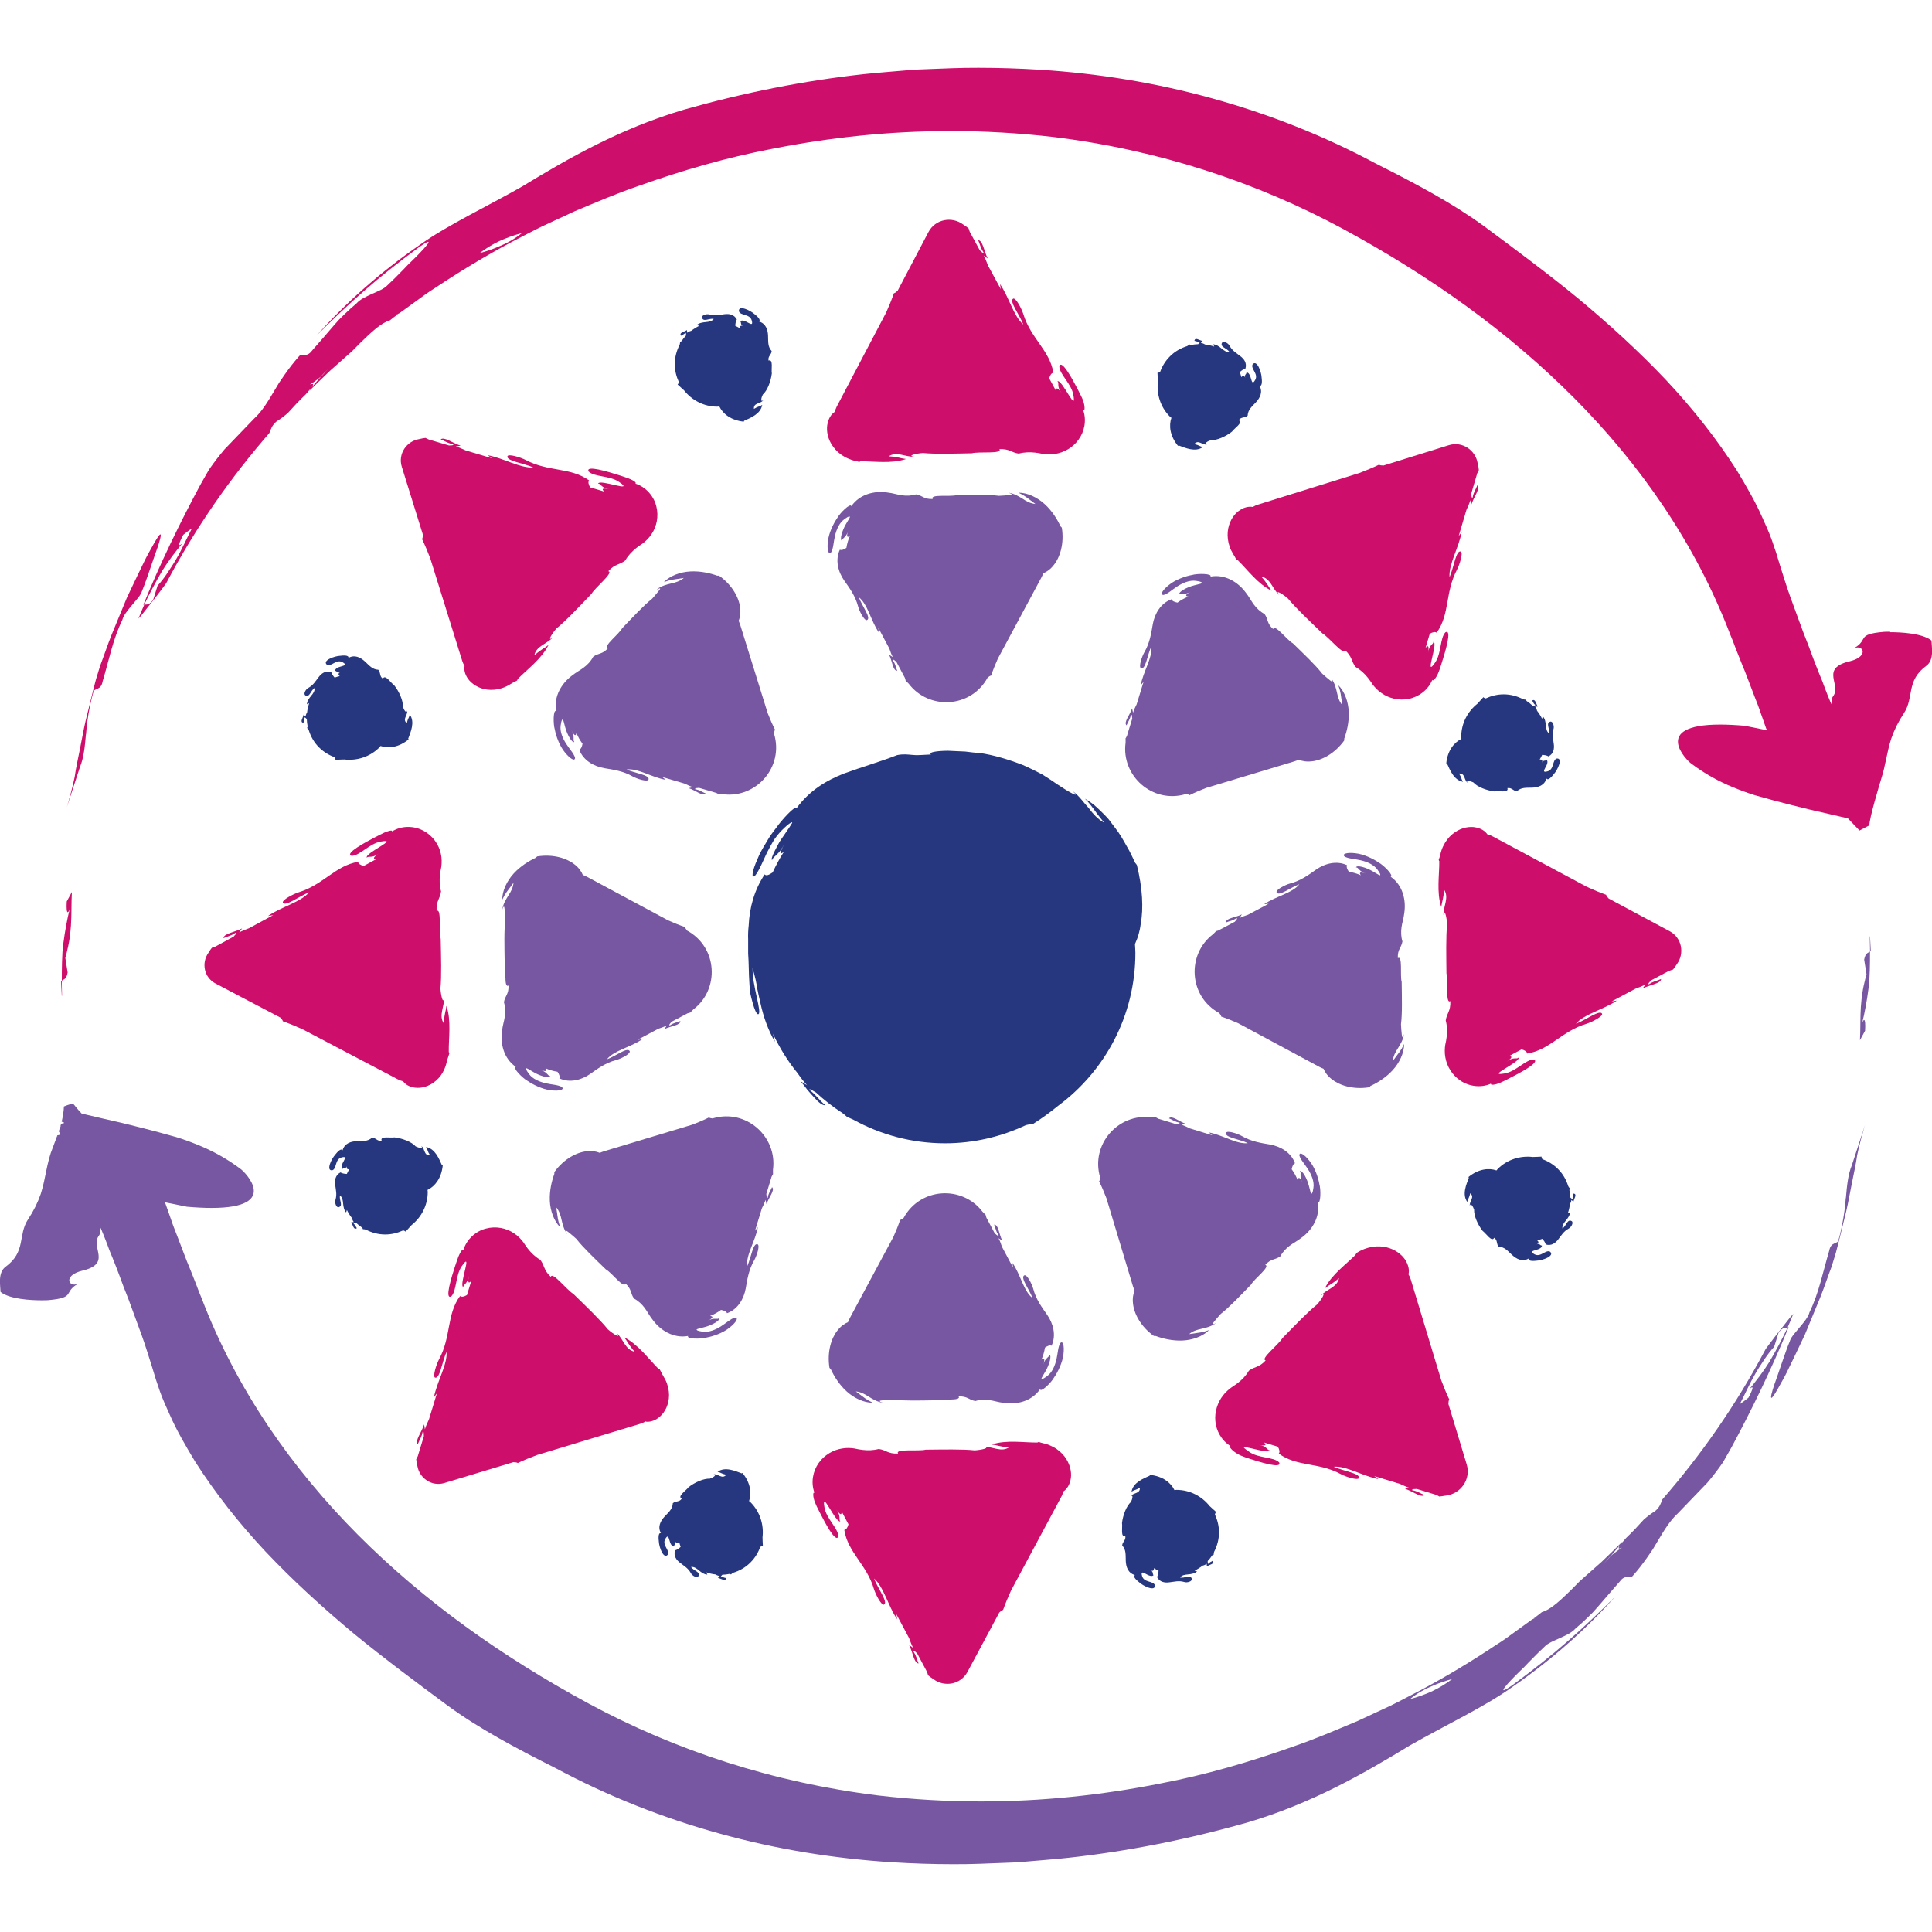 <?xml version="1.0" encoding="UTF-8"?>
<svg id="Ebene_1" xmlns="http://www.w3.org/2000/svg" xmlns:xlink="http://www.w3.org/1999/xlink" version="1.1" viewBox="0 0 800 800">
  <!-- Generator: Adobe Illustrator 30.0.0, SVG Export Plug-In . SVG Version: 2.1.1 Build 123)  -->
  <g id="logoMark">
    <a xlink:href="65.68334">
      <path id="logoMark__x3C_PathItem_x3E_" d="M379.79,684.66l4.03,7.56c.18.49.38,1,.46,1.46.55.44,1.37,1.11,2.32,1.68,4.4,3.27,11.15,2.3,14.04-3.1l13.16-24.57c.55-.51,1.13-1.02,1.55-1.04.95-2.68,2.08-5.35,3.3-8.03l20.86-38.92c.38-.69.6-1.39.8-2.1,1.39-.93,2.7-2.68,3.12-5.6.33-2.54-.31-5.84-2.63-8.91-1.17-1.48-2.74-2.94-4.76-3.98-.97-.51-2.06-.97-3.18-1.28l-1.73-.42-.97-.33c-.29.09-.53.15-.53.24-5.44.07-12.98-1.22-18.95.82,2.76.35,2.83.84,7.14,1.17-3.23,2.15-6.66-.31-10.53-.27,3.16.46-1,1.37-3.69,1.53-5.13-.55-13.27-.35-20.26-.29-3.01.77-12.89-.49-11.46,1.61-4.27.18-4.84-1.44-8.01-1.9-2.34.62-4.58.64-6.77.38-1.08-.13-2.17-.33-3.25-.58-1.39-.24-3.38-.33-5.15,0-3.65.58-7.32,2.63-9.69,5.99-2.37,3.3-3.36,8.07-1.75,12.34-.71-.46-.73,1.64.24,4.07.6,1.48.8,1.79,1.17,2.54.33.66.64,1.26.86,1.7,1.95,3.83,6.61,12.81,7.61,9.75,0-3.32-5-7.32-5.75-12.01-1.39-7.98,4.64,6.63,6.57,5.77-.86-.8.49-2.23-1.73-4.93,2.06,2.88,2.28,2.1,2.28.84l2.83,5.33c-.35,1.33-.93,2.23-1.73,2.32,1.46,9.36,9.24,14.27,12.25,24.42.71,2.34,3.05,6.83,4.16,6.52,1.92-.88-2.54-6.7-4.09-10.81,3.96,3.36,5.86,11.46,9.55,16.87l-.33-2.12,5.29,9.93c.51,1.44,1.04,2.81,1.68,4.05l-1.66-1.19c1.57,3.14,2.01,7.54,3.91,7.63-.93-2.19-.88-3.16-2.21-5.04.29-.62,1.11.51,1.64.91" fill="#ce0e6b"/>
    </a>
    <a xlink:href="65.68334">
      <path id="logoMark__x3C_PathItem_x3E_1" d="M691.29,401.97c.49-.18,1-.38,1.46-.49.44-.53,1.08-1.35,1.64-2.28,3.14-4.29,2.19-10.81-3.05-13.62l-25.21-13.51c-.51-.55-1.04-1.13-1.04-1.55-2.7-.95-5.37-2.1-8.05-3.32l-39.06-20.92c-.69-.38-1.39-.62-2.1-.8-.95-1.39-2.72-2.65-5.68-3.01-2.57-.24-5.91.49-8.89,3.01-1.5,1.24-2.81,2.96-3.78,5.02-.49,1.04-.86,2.15-1.11,3.3-.15.69-.24.91-.35,1.26l-.33.97c.07.29.15.53.24.53.07,5.46-1.22,13.03.82,19.02.35-2.79.84-2.83,1.17-7.17,2.15,3.25-.31,6.68-.27,10.57.46-3.18,1.37,1,1.53,3.72-.55,5.15-.35,13.31-.29,20.32.77,3.03-.49,12.94,1.61,11.5.18,4.27-1.44,4.87-1.9,8.05.62,2.37.64,4.6.38,6.79-.13,1.11-.33,2.19-.58,3.25-.24,1.42-.31,3.45.04,5.24.62,3.69,2.83,7.36,6.3,9.66,3.43,2.3,8.36,3.1,12.61,1.19-.42.73,1.68.62,4.09-.49,1.42-.6,2.88-1.42,3.78-1.86,3.83-1.95,12.85-6.63,9.78-7.63-3.34,0-7.34,5.02-12.05,5.77-8.01,1.42,6.68-4.64,5.79-6.57-.82.86-2.23-.49-4.93,1.73,2.9-2.06,2.1-2.28.84-2.28l5.35-2.85c1.33.35,2.23.93,2.32,1.73,9.38-1.46,14.31-9.27,24.48-12.3,2.34-.73,6.86-3.05,6.55-4.16-.88-1.92-6.72,2.57-10.84,4.11,3.36-3.98,11.5-5.88,16.94-9.58l-2.15.33,9.97-5.31c1.44-.51,2.81-1.04,4.07-1.7l-1.22,1.66c3.14-1.57,7.56-2.03,7.65-3.91-2.19.93-3.16.88-5.06,2.21-.62-.29.53-1.11.91-1.64l7.61-4.05v.02Z" fill="#ce0e6b"/>
    </a>
    <a xlink:href="65.68334">
      <path id="logoMark__x3C_PathItem_x3E_2" d="M89.18,391.95c-.49.18-1,.38-1.44.49-.4.51-.97,1.28-1.48,2.17-2.85,4.05-1.88,10.09,3.01,12.65l26.78,14.07c.51.55,1.06,1.13,1.06,1.55,2.72.95,5.44,2.08,8.14,3.3l39.54,20.77c.71.38,1.44.62,2.17.8.09.11.13.22.22.33,1.02,1.22,2.96,2.32,5.64,2.37,2.65.07,6.06-1.04,8.78-4,1.35-1.46,2.45-3.41,3.1-5.64l.42-1.68.31-.97.64-1.97c-.09-.29-.15-.53-.24-.53-.11-5.51,1.13-13.14-.97-19.17-.33,2.81-.82,2.88-1.11,7.23-2.17-3.25.24-6.72.18-10.66-.44,3.21-1.39-1-1.55-3.74.51-5.2.24-13.42.11-20.5-.8-3.03.38-13.05-1.7-11.59-.2-4.31,1.39-4.91,1.84-8.14-.64-2.37-.69-4.62-.44-6.86.11-1.11.31-2.21.55-3.3.2-1.53.24-3.63-.2-5.44-.8-3.74-3.32-7.45-7.19-9.49-3.8-2.08-9-2.26-13.05.31.42-.88-2.21,0-3.12.44-1.33.58-2.88,1.44-3.76,1.88-3.85,2.01-12.92,6.79-9.82,7.76,3.34,0,7.39-5.13,12.1-5.91,8.03-1.5-6.7,4.73-5.82,6.66.82-.88,2.23.46,4.95-1.79-2.9,2.1-2.12,2.32-.84,2.3l-5.37,2.92c-1.35-.33-2.23-.91-2.34-1.7-9.44,1.57-14.38,9.47-24.59,12.61-2.34.75-6.88,3.14-6.57,4.25.88,1.92,6.75-2.63,10.88-4.25-3.36,4.03-11.54,6.02-17.01,9.8l2.15-.35-10,5.42c-1.44.51-2.83,1.08-4.09,1.75l1.19-1.66c-3.16,1.61-7.61,2.12-7.7,4.03,2.21-.95,3.18-.93,5.09-2.28.62.29-.53,1.11-.91,1.66l-7.65,4.16.11-.02Z" fill="#ce0e6b"/>
    </a>
    <a xlink:href="65.68334">
      <path id="logoMark__x3C_PathItem_x3E_3" d="M586.49,616.48l8.12,2.48c.49.22.97.44,1.35.71.71-.09,1.77-.18,2.88-.4,5.91-.73,10.39-6.63,8.47-12.96l-7.56-24.97c.04-.75.09-1.53.38-1.81-1.22-2.54-2.3-5.22-3.32-7.94l-12.67-41.89c-.22-.73-.55-1.37-.91-2.01.38-1.64.13-3.76-1.46-6.19-1.44-2.06-3.96-4.11-7.56-5-3.54-.88-8.29-.4-12.36,2.26-.33.4-.62.77-.51.8-3.78,3.85-9.97,8.23-12.72,13.87,2.19-1.7,2.57-1.39,5.84-4.18-.75,3.78-4.87,4.45-7.56,7.21,2.54-1.9.29,1.66-1.5,3.67-3.98,3.18-9.55,9.05-14.4,14-1.55,2.65-9.38,8.69-6.9,9.18-2.88,3.1-4.42,2.39-6.97,4.27-1.22,2.08-2.76,3.67-4.49,5.02-.86.66-1.77,1.28-2.68,1.88-1.11.75-2.54,2.06-3.6,3.43-2.15,2.81-3.49,6.66-3.1,10.59.35,3.91,2.48,7.96,6.26,10.28-.82.07.38,1.7,2.57,3.03,1.06.71,2.41,1.22,3.58,1.64.69.22,1.33.44,1.79.6,4.05,1.3,13.62,4.36,12.19,1.48-2.3-2.34-8.65-1.61-12.43-4.4-.69-.51-1.7-1.17-1.95-1.48-.33-.35-.29-.49,0-.51.31,0,.86.11,1.59.31.58.11,1.22.27,1.92.42,2.9.69,6.7,1.7,7.06.71-1.17.04-1.22-1.9-4.64-2.26,3.45.58,3.07-.13,2.19-1.02l5.73,1.75c.69,1.17.91,2.23.4,2.85,7.56,5.57,16.48,3.49,25.7,8.51,2.12,1.15,6.92,2.65,7.48,1.66.73-1.99-6.48-2.92-10.44-4.73,5.13-.44,12.14,3.91,18.53,5.13l-1.73-1.26,10.66,3.25c1.35.64,2.7,1.24,4.03,1.66l-1.99.33c3.32,1.08,6.7,3.89,8.09,2.61-2.17-.88-2.83-1.59-5.09-1.99-.22-.64,1.15-.42,1.79-.53" fill="#ce0e6b"/>
    </a>
    <a xlink:href="65.68334">
      <path id="logoMark__x3C_PathItem_x3E_4" d="M185.87,184.45l-8.29-2.45c-.49-.22-.97-.42-1.37-.66-.66.07-1.66.22-2.68.49-5.09.84-8.85,6.02-7.14,11.5l8.71,28c-.02.75-.07,1.55-.35,1.86,1.26,2.59,2.37,5.29,3.43,8.05l13.23,42.46c.24.77.58,1.48.97,2.12,0,.13-.09.22-.11.35-.13,1.57.4,3.72,2.15,5.68,1.75,1.92,4.73,3.72,8.71,3.8,1.95.04,4.16-.33,6.24-1.3,1-.38,2.19-1.24,2.9-1.61l1.84-.95c.15-.27.27-.49.2-.55,3.8-3.94,10.04-8.45,12.81-14.18-2.19,1.75-2.59,1.44-5.86,4.31.75-3.83,4.91-4.56,7.63-7.39-2.57,1.95-.29-1.68,1.53-3.74,4.03-3.27,9.62-9.27,14.51-14.35,1.57-2.72,9.44-8.91,6.94-9.36,2.9-3.18,4.45-2.48,7.01-4.42,1.22-2.12,2.79-3.74,4.51-5.13.86-.69,1.77-1.33,2.7-1.92,1.17-.88,2.68-2.28,3.67-3.85,2.15-3.14,3.07-7.43,2.01-11.52-.95-4.07-4.22-8.07-8.71-9.44.4-.13.18-.51-.46-1-.31-.22-.75-.44-1.26-.69-.42-.18-.84-.35-1.26-.53-1.35-.53-3.03-1-3.96-1.33-4.11-1.3-13.87-4.31-12.36-1.44,2.37,2.34,8.8,1.59,12.67,4.36,6.72,4.62-8.05-1.37-8.78.62,1.19-.04,1.26,1.9,4.76,2.26-3.52-.55-3.12.13-2.21,1.04l-5.82-1.73c-.71-1.17-.95-2.23-.44-2.88-7.76-5.55-16.76-3.45-26.19-8.43-2.19-1.13-7.06-2.63-7.61-1.64-.73,1.99,6.61,2.9,10.66,4.69-5.2.46-12.36-3.89-18.87-5.06l1.77,1.26-10.86-3.23c-1.37-.64-2.74-1.24-4.11-1.64l2.01-.33c-3.36-1.08-6.86-3.87-8.25-2.59,2.21.88,2.9,1.59,5.2,1.99.24.64-1.15.42-1.79.53" fill="#ce0e6b"/>
    </a>
    <a xlink:href="65.68334">
      <path id="logoMark__x3C_PathItem_x3E_5" d="M172.36,604.33c.07.66.2,1.64.46,2.63.8,5,5.84,8.74,11.26,7.1l28.46-8.6c.75.02,1.55.07,1.86.35,2.59-1.24,5.31-2.32,8.09-3.36l42.64-12.89c.77-.24,1.5-.58,2.15-.97.13,0,.22.09.35.11,1.57.15,3.74-.4,5.71-2.19,1.95-1.75,3.67-4.8,3.69-8.82,0-1.97-.46-4.16-1.46-6.26-1.37-2.39-1.77-3.18-2.43-4.49-.27-.15-.49-.27-.53-.2-3.91-3.85-8.4-10.13-14.11-12.94,1.73,2.21,1.44,2.61,4.27,5.91-3.83-.8-4.53-4.95-7.34-7.7,1.95,2.59-1.68.27-3.72-1.55-3.25-4.05-9.22-9.71-14.27-14.66-2.7-1.59-8.85-9.53-9.33-7.06-3.16-2.92-2.43-4.47-4.38-7.06-2.12-1.24-3.74-2.83-5.11-4.56-.69-.88-1.3-1.79-1.9-2.72-.88-1.19-2.3-2.72-3.87-3.72-3.16-2.17-7.52-3.07-11.63-1.95-4.11,1-8.07,4.42-9.36,8.98-.15-.4-.53-.18-.97.49-.22.33-.44.77-.69,1.28-.13.33-.29.64-.44,1-.53,1.35-1.02,3.03-1.37,3.96-1.33,4.11-4.42,13.84-1.55,12.39,2.37-2.37,1.66-8.8,4.47-12.67,4.67-6.7-1.44,8.05.53,8.78-.04-1.19,1.92-1.24,2.28-4.73-.58,3.52.11,3.12,1.02,2.21l-1.77,5.82c-1.19.71-2.23.93-2.88.42-5.62,7.72-3.6,16.76-8.67,26.16-1.15,2.17-2.7,7.06-1.7,7.61,1.99.75,2.96-6.59,4.78-10.64.42,5.22-3.98,12.34-5.24,18.87l1.28-1.77-3.32,10.86c-.66,1.37-1.26,2.74-1.68,4.09l-.31-2.03c-1.11,3.36-3.94,6.83-2.65,8.23.91-2.21,1.61-2.88,2.03-5.18.64-.24.42,1.15.51,1.81l-2.52,8.29c-.22.49-.44.97-.69,1.35" fill="#ce0e6b"/>
    </a>
    <a xlink:href="65.68334">
      <path id="logoMark__x3C_PathItem_x3E_6" d="M612.36,194.65c-.07-.71-.2-1.73-.49-2.81-.86-5.33-6.26-9.27-11.99-7.48l-27,8.4c-.75-.02-1.53-.07-1.84-.35-2.57,1.24-5.26,2.34-8.01,3.41l-42.24,13.16c-.75.22-1.42.58-2.03.95-1.66-.31-3.8.04-6.15,1.88-2.01,1.61-3.83,4.49-4.22,8.34-.18,1.92.04,4.05.77,6.19.66,2.08,2.43,4.45,2.74,5.33.27.15.49.27.55.2,3.91,3.78,8.4,10,14.11,12.74-1.73-2.19-1.44-2.59-4.29-5.86,3.83.75,4.53,4.89,7.34,7.59-1.95-2.54,1.68-.29,3.72,1.5,3.27,4,9.22,9.58,14.27,14.44,2.7,1.57,8.87,9.4,9.31,6.9,3.16,2.88,2.45,4.42,4.4,6.99,2.1,1.22,3.72,2.76,5.11,4.49.69.86,1.3,1.77,1.92,2.7.84,1.15,2.21,2.63,3.72,3.63,3.03,2.17,7.17,3.21,11.24,2.41,4.03-.77,8.05-3.63,9.8-7.9.18.82,1.66-.73,2.59-3.18l.49-1.3c.11-.38.24-.73.35-1.08.22-.71.44-1.35.58-1.81,1.28-4.09,4.29-13.8,1.42-12.32-2.34,2.37-1.57,8.76-4.33,12.61-4.6,6.68,1.37-8.01-.62-8.74.04,1.19-1.9,1.26-2.23,4.73.55-3.49-.15-3.1-1.04-2.19l1.73-5.79c1.17-.71,2.21-.93,2.85-.44,5.53-7.7,3.43-16.68,8.4-26.05,1.13-2.17,2.63-7.01,1.61-7.56-1.99-.73-2.9,6.57-4.67,10.59-.46-5.18,3.87-12.3,5.04-18.75l-1.26,1.75,3.21-10.81c.64-1.37,1.24-2.74,1.64-4.07l.33,2.01c1.08-3.36,3.87-6.81,2.57-8.21-.88,2.21-1.59,2.88-1.97,5.15-.64.24-.42-1.15-.53-1.79l2.43-8.25c.22-.49.44-.97.69-1.37" fill="#ce0e6b"/>
    </a>
    <a xlink:href="61.4">
      <path id="logoMark__x3C_PathItem_x3E_7" d="M272.01,244.08c1.64-.86,1.59-.4.86.46-.66.86-1.99,2.43-2.81,3.34-3.49,2.76-8.27,7.92-12.45,12.27-1.26,2.41-8.14,7.59-5.79,8.18-2.45,2.74-3.96,1.97-6.19,3.6-.97,1.88-2.32,3.27-3.83,4.42-1.53,1.19-3.07,1.88-5.22,3.6-3.91,3.01-7.41,8.32-6.26,14.51-1.28-.86-1.3,5.33-.58,7.65.46,2.54,1.95,6.81,4.18,9.44,2.15,2.7,4.27,3.89,4.18,2.17-.51-1.77-2.21-3.45-3.67-5.75-1.44-2.26-2.68-5.06-2.26-7.65.27-2.19.75-2.68.97-2.28.22.4.49,1.68.91,3.16.8,2.99,2.79,6.57,3.78,6.02-.84-.82.4-2.08-1.19-4.82,1.46,2.94,1.92,2.08,2.03,1.04.64,1.61,1.48,3.12,2.54,4.51-.22,1.24-.6,2.21-1.35,2.48,1.64,4.45,6.04,6.9,10.35,7.65,3.83.64,7.78,1.15,11.77,3.43,1.86,1.04,6.02,2.34,6.55,1.33.71-1.99-5.64-2.61-9.07-4.22,4.53-.66,10.59,3.36,16.19,4.27l-1.48-1.17,9.31,2.76c1.17.58,2.34,1.11,3.49,1.46l-1.77.42c2.88.93,5.79,3.56,7.06,2.23-1.9-.8-2.45-1.46-4.42-1.77-.18-.62,1.02-.46,1.59-.6l6.83,2.01s.13,0,.2.04c.44.2.88.42,1.22.66.46-.04,1.13-.04,1.81-.04,13.65,1.7,25.23-11.3,21.01-25.12.09-.64.18-1.3.44-1.59-1.13-2.19-2.12-4.49-3.05-6.86l-11.32-36.38c-.2-.64-.46-1.24-.71-1.86.58-1.42.88-3.21.62-5.44-.46-4.03-3.16-9.31-8.71-13.25-.35-.04-.69-.07-.69.02-3.12-1.13-7.1-2.01-11.24-1.79-4.09.22-8.34,1.73-10.95,4.42,3.12-1.13,3.36-.95,8.25-1.73-1.61,1.35-3.3,1.86-5.24,2.28-1.92.46-4.05,1.02-5.86,2.39" fill="#7757a1"/>
    </a>
    <a xlink:href="61.4">
      <path id="logoMark__x3C_PathItem_x3E_8" d="M371.2,274.09l3.34,6.3s.07.11.11.18c.15.46.33.93.38,1.33.38.29.82.75,1.3,1.26,8.34,10.93,25.77,10.09,32.64-2.61.53-.4,1.06-.8,1.44-.8.77-2.34,1.73-4.67,2.76-6.99l18.02-33.57c.33-.6.58-1.22.82-1.81,1.42-.58,2.92-1.61,4.31-3.38,2.54-3.14,4.42-8.8,3.36-15.5-.22-.29-.44-.53-.51-.49-1.39-3.01-3.52-6.48-6.59-9.27-3.03-2.76-7.08-4.73-10.84-4.73,2.99,1.46,3.03,1.75,7.01,4.67-2.1-.2-3.63-1.04-5.29-2.15-1.68-1.04-3.56-2.17-5.79-2.5,1.77.58,1.39.86.27.95-1.08.13-3.12.29-4.33.33-4.42-.58-11.46-.38-17.49-.29-2.61.77-11.12-.49-9.91,1.59-3.67.18-4.18-1.44-6.9-1.9-2.03.62-3.96.64-5.86.38-1.92-.24-3.49-.88-6.21-1.19-4.89-.69-11.12.53-14.73,5.71-.29-1.53-4.73,2.81-5.86,4.95-1.48,2.12-3.49,6.15-3.83,9.6-.44,3.43.22,5.77,1.37,4.49.91-1.61.93-4,1.53-6.66.6-2.59,1.75-5.44,3.89-6.97,1.75-1.35,2.43-1.33,2.3-.88-.11.44-.86,1.5-1.61,2.85-1.57,2.65-2.74,6.59-1.64,6.92,0-1.17,1.75-1.17,2.59-4.22-1.08,3.1-.13,2.83.69,2.17-.71,1.57-1.17,3.25-1.46,4.98-1.04.71-1.99,1.11-2.72.77-2.01,4.29-.71,9.16,1.79,12.74,2.23,3.18,4.62,6.35,5.79,10.81.55,2.03,2.57,5.93,3.65,5.6,1.92-.88-2.08-5.84-3.34-9.42,3.65,2.76,5.02,9.91,8.27,14.55l-.2-1.88,4.56,8.58c.4,1.24.84,2.45,1.42,3.52l-1.53-.97c1.35,2.72,1.53,6.63,3.34,6.61-.75-1.9-.66-2.76-1.86-4.4.31-.58,1.04.4,1.53.71" fill="#7757a1"/>
    </a>
    <a xlink:href="61.4">
      <path id="logoMark__x3C_PathItem_x3E_9" d="M491.01,328.81c.64.09,1.3.18,1.57.44,2.21-1.11,4.51-2.08,6.88-2.99l36.49-10.99c.64-.2,1.26-.44,1.86-.69,1.42.6,3.21.93,5.44.66,4.03-.42,9.33-3.07,13.34-8.58.04-.38.07-.69,0-.71,1.15-3.12,2.08-7.08,1.9-11.21-.18-4.11-1.66-8.34-4.31-10.99,1.08,3.14.91,3.36,1.66,8.27-1.35-1.64-1.81-3.32-2.23-5.26-.44-1.92-1-4.05-2.32-5.86.84,1.66.38,1.59-.49.86-.86-.66-2.41-1.99-3.32-2.83-2.72-3.54-7.83-8.36-12.16-12.58-2.39-1.28-7.52-8.21-8.14-5.86-2.72-2.48-1.95-3.98-3.54-6.24-1.88-1-3.25-2.34-4.4-3.87-1.17-1.53-1.86-3.1-3.56-5.24-2.99-3.94-8.25-7.5-14.46-6.39.88-1.28-5.33-1.35-7.65-.66-2.57.44-6.83,1.88-9.49,4.09-2.72,2.12-3.94,4.22-2.21,4.16,1.77-.49,3.47-2.17,5.77-3.63,2.28-1.42,5.09-2.61,7.67-2.19,2.19.29,2.65.77,2.26,1s-1.68.46-3.16.88c-2.99.75-6.59,2.72-6.06,3.74.82-.84,2.06.42,4.82-1.15-2.94,1.44-2.1,1.9-1.04,2.03-1.61.62-3.14,1.46-4.56,2.5-1.24-.24-2.19-.62-2.48-1.37-4.45,1.59-6.97,5.97-7.74,10.28-.66,3.83-1.22,7.76-3.54,11.74-1.04,1.84-2.39,5.99-1.37,6.52,1.99.73,2.65-5.6,4.31-9.02.62,4.53-3.45,10.55-4.42,16.14l1.19-1.48-2.85,9.29c-.6,1.17-1.13,2.32-1.5,3.47l-.4-1.77c-.97,2.88-3.6,5.75-2.3,7.03.8-1.88,1.48-2.43,1.79-4.4.62-.18.44,1.02.58,1.59l-2.08,6.81s-.02.13-.04.2c-.22.44-.42.88-.66,1.22.04.46.04,1.11.02,1.81-1.84,13.62,11.08,25.35,24.93,21.23" fill="#7757a1"/>
    </a>
    <a xlink:href="61.4">
      <path id="logoMark__x3C_PathItem_x3E_10" d="M505.03,385.05s-.11.07-.15.11c-.46.15-.93.33-1.33.4-.29.35-.77.82-1.28,1.3-10.93,8.34-10.09,25.74,2.61,32.64.4.53.8,1.06.8,1.44,2.34.77,4.67,1.73,6.99,2.74l33.57,18.05c.6.31,1.19.58,1.81.82.58,1.42,1.61,2.92,3.38,4.31,3.16,2.54,8.8,4.42,15.5,3.36.29-.22.53-.44.49-.51,3.01-1.39,6.48-3.52,9.27-6.59,2.79-3.03,4.73-7.08,4.73-10.84-1.46,2.99-1.73,3.03-4.67,7.01.2-2.1,1.06-3.63,2.15-5.31,1.04-1.68,2.17-3.56,2.5-5.79-.58,1.77-.86,1.39-.95.27-.13-1.08-.29-3.12-.33-4.36.58-4.42.35-11.46.29-17.49-.77-2.61.49-11.12-1.59-9.89-.18-3.67,1.44-4.18,1.9-6.9-.62-2.03-.64-3.96-.38-5.84.24-1.92.88-3.49,1.19-6.24.66-4.89-.53-11.12-5.71-14.73,1.53-.29-2.81-4.73-4.95-5.86-2.12-1.48-6.17-3.49-9.6-3.83-3.43-.44-5.77.22-4.49,1.37,1.61.91,4,.93,6.63,1.53,2.59.6,5.44,1.75,6.97,3.89,1.35,1.75,1.33,2.43.91,2.3-.44-.11-1.5-.86-2.88-1.61-2.65-1.59-6.59-2.74-6.92-1.64,1.17,0,1.17,1.75,4.22,2.59-3.1-1.08-2.83-.13-2.19.69-1.57-.71-3.25-1.19-4.98-1.46-.71-1.04-1.11-1.99-.77-2.72-4.29-2.01-9.16-.71-12.76,1.79-3.16,2.23-6.35,4.62-10.81,5.79-2.03.55-5.93,2.54-5.6,3.65.88,1.92,5.84-2.08,9.42-3.34-2.76,3.65-9.91,5.02-14.55,8.27l1.88-.2-8.58,4.56c-1.24.4-2.45.84-3.52,1.39l.97-1.53c-2.72,1.35-6.63,1.5-6.59,3.34,1.9-.75,2.76-.66,4.4-1.84.58.31-.4,1.04-.71,1.53l-6.3,3.34v.02Z" fill="#7757a1"/>
    </a>
    <a xlink:href="61.4">
      <path id="logoMark__x3C_PathItem_x3E_11" d="M207.87,427.03c-.69,4.89.53,11.12,5.71,14.73-1.53.29,2.81,4.73,4.95,5.86,2.12,1.48,6.15,3.49,9.6,3.83,3.43.44,5.77-.22,4.49-1.37-1.61-.91-4-.93-6.63-1.53-2.59-.6-5.44-1.75-6.97-3.89-1.35-1.75-1.33-2.43-.91-2.3.44.11,1.5.86,2.88,1.61,2.65,1.59,6.59,2.74,6.92,1.64-1.17,0-1.17-1.75-4.22-2.59,3.1,1.08,2.83.13,2.17-.69,1.57.71,3.25,1.19,4.98,1.46.71,1.04,1.11,1.99.77,2.72,4.29,2.01,9.16.71,12.74-1.79,3.16-2.23,6.35-4.62,10.81-5.79,2.03-.55,5.93-2.54,5.6-3.65-.91-1.92-5.84,2.08-9.42,3.34,2.79-3.65,9.91-5.02,14.55-8.27l-1.88.2,8.58-4.56c1.24-.4,2.45-.84,3.52-1.39l-.97,1.53c2.72-1.35,6.63-1.53,6.59-3.34-1.9.75-2.76.66-4.4,1.86-.55-.31.4-1.04.71-1.53l6.3-3.34s.11-.07.18-.11c.46-.15.91-.33,1.33-.4.29-.35.75-.82,1.26-1.3,10.93-8.32,10.09-25.74-2.61-32.64-.4-.53-.8-1.06-.8-1.44-2.34-.77-4.67-1.73-6.99-2.76l-33.57-18.02c-.6-.31-1.19-.58-1.81-.82-.58-1.42-1.61-2.92-3.38-4.31-3.16-2.54-8.8-4.42-15.5-3.36-.29.22-.53.44-.49.51-3.01,1.39-6.48,3.54-9.27,6.59-2.76,3.03-4.73,7.08-4.73,10.84,1.46-2.99,1.75-3.03,4.67-7.01-.2,2.1-1.06,3.63-2.15,5.29-1.04,1.68-2.17,3.56-2.5,5.79.58-1.77.86-1.39.95-.27.13,1.08.29,3.12.33,4.36-.58,4.42-.38,11.46-.29,17.49.77,2.61-.49,11.12,1.59,9.89.15,3.67-1.44,4.18-1.9,6.9.62,2.03.64,3.96.38,5.84-.24,1.92-.88,3.49-1.19,6.24" fill="#7757a1"/>
    </a>
    <a xlink:href="61.4">
      <path id="logoMark__x3C_PathItem_x3E_12" d="M295.15,463.14c-.64-.09-1.3-.18-1.57-.44-2.21,1.11-4.51,2.08-6.88,2.99l-36.49,10.99c-.64.2-1.26.44-1.86.69-1.42-.6-3.21-.93-5.44-.66-4.03.42-9.36,3.07-13.34,8.58-.04.38-.07.69,0,.71-1.15,3.12-2.08,7.08-1.9,11.21.18,4.11,1.66,8.34,4.31,10.99-1.08-3.14-.91-3.36-1.66-8.27,1.35,1.64,1.81,3.32,2.23,5.26.44,1.92,1,4.05,2.32,5.86-.84-1.66-.38-1.59.49-.86.86.66,2.41,1.99,3.32,2.83,2.72,3.54,7.83,8.36,12.16,12.58,2.39,1.28,7.52,8.21,8.14,5.86,2.72,2.48,1.95,3.96,3.54,6.24,1.88,1,3.25,2.34,4.4,3.87,1.17,1.53,1.86,3.1,3.56,5.24,2.99,3.94,8.25,7.5,14.46,6.39-.88,1.28,5.33,1.35,7.65.64,2.54-.44,6.83-1.88,9.49-4.09,2.72-2.12,3.94-4.22,2.21-4.16-1.77.51-3.47,2.17-5.77,3.63-2.26,1.42-5.09,2.61-7.67,2.19-2.19-.29-2.65-.77-2.28-1,.4-.22,1.68-.46,3.16-.88,3.01-.75,6.59-2.72,6.06-3.74-.82.84-2.06-.42-4.82,1.15,2.94-1.44,2.1-1.9,1.04-2.03,1.61-.62,3.14-1.46,4.56-2.5,1.24.24,2.21.62,2.48,1.37,4.47-1.59,6.97-5.97,7.74-10.28.66-3.83,1.24-7.76,3.56-11.74,1.04-1.84,2.39-5.99,1.37-6.52-1.99-.73-2.65,5.6-4.31,9.02-.62-4.53,3.45-10.55,4.42-16.14l-1.19,1.48,2.85-9.29c.6-1.17,1.13-2.32,1.5-3.47l.4,1.77c.97-2.88,3.6-5.75,2.3-7.03-.82,1.88-1.48,2.43-1.79,4.4-.62.18-.44-1.02-.58-1.59l2.08-6.81s0-.13.04-.2c.22-.44.42-.88.66-1.22-.04-.46-.04-1.13-.02-1.84,1.84-13.62-11.08-25.35-24.93-21.23" fill="#7757a1"/>
    </a>
    <a xlink:href="61.4">
      <path id="logoMark__x3C_PathItem_x3E_13" d="M411.94,510.78l-3.34-6.28s-.07-.11-.11-.18c-.15-.46-.31-.93-.38-1.33-.38-.29-.82-.77-1.3-1.28-8.34-10.93-25.74-10.09-32.64,2.61-.53.4-1.06.8-1.44.8-.77,2.34-1.73,4.67-2.76,6.99l-18.02,33.57c-.33.6-.58,1.19-.82,1.81-1.42.58-2.92,1.61-4.31,3.38-2.54,3.14-4.42,8.78-3.36,15.5.22.29.44.53.51.49,1.39,3.01,3.52,6.48,6.59,9.27,3.03,2.76,7.08,4.73,10.84,4.71-2.99-1.46-3.01-1.73-7.01-4.67,2.1.2,3.63,1.06,5.31,2.15,1.68,1.04,3.56,2.17,5.79,2.5-1.77-.58-1.39-.86-.27-.95,1.08-.13,3.12-.29,4.36-.33,4.42.58,11.43.38,17.47.29,2.61-.77,11.12.49,9.91-1.59,3.67-.18,4.18,1.44,6.9,1.9,2.03-.62,3.96-.64,5.84-.38,1.92.24,3.49.88,6.24,1.19,4.89.69,11.12-.53,14.73-5.71.29,1.53,4.73-2.81,5.86-4.95,1.48-2.12,3.49-6.17,3.83-9.6.42-3.43-.22-5.77-1.37-4.49-.91,1.61-.93,4-1.53,6.66-.6,2.59-1.75,5.44-3.89,6.97-1.75,1.35-2.43,1.33-2.3.91.13-.44.86-1.5,1.61-2.88,1.59-2.65,2.74-6.59,1.64-6.92,0,1.17-1.75,1.17-2.59,4.22,1.08-3.1.13-2.83-.69-2.17.71-1.57,1.17-3.25,1.46-4.98,1.04-.71,1.99-1.11,2.72-.77,2.01-4.29.71-9.16-1.79-12.76-2.21-3.16-4.62-6.35-5.79-10.81-.55-2.03-2.54-5.93-3.65-5.6-1.92.88,2.08,5.84,3.34,9.42-3.65-2.76-5.02-9.91-8.29-14.55l.2,1.88-4.56-8.58c-.4-1.24-.84-2.45-1.42-3.52l1.53.97c-1.35-2.72-1.53-6.63-3.34-6.61.77,1.9.66,2.76,1.86,4.4-.31.58-1.04-.4-1.53-.71" fill="#7757a1"/>
    </a>
    <a xlink:href="61.4">
      <path id="logoMark__x3C_PathItem_x3E_14" d="M458.12,496.05l10.99,36.49c.2.64.44,1.26.71,1.86-.6,1.42-.93,3.21-.66,5.44.42,4.03,3.07,9.36,8.6,13.34.35.04.69.07.69,0,3.12,1.15,7.08,2.08,11.21,1.9,4.09-.18,8.34-1.66,10.99-4.31-3.14,1.08-3.36.91-8.27,1.66,1.64-1.35,3.32-1.81,5.26-2.23,1.92-.44,4.05-1,5.86-2.32-1.66.84-1.59.38-.86-.49.66-.86,2.01-2.41,2.85-3.32,3.52-2.72,8.34-7.83,12.56-12.16,1.28-2.39,8.21-7.52,5.86-8.14,2.48-2.72,3.98-1.95,6.24-3.54,1-1.88,2.34-3.25,3.87-4.4,1.53-1.17,3.1-1.86,5.24-3.56,3.94-2.96,7.5-8.25,6.39-14.46,1.28.88,1.35-5.33.64-7.65-.44-2.57-1.88-6.83-4.09-9.49-2.1-2.72-4.22-3.91-4.16-2.21.51,1.77,2.17,3.47,3.63,5.77,1.42,2.26,2.61,5.09,2.19,7.67-.29,2.19-.77,2.65-1,2.26-.22-.4-.46-1.68-.88-3.16-.75-2.99-2.72-6.59-3.74-6.06.84.82-.42,2.06,1.15,4.82-1.42-2.94-1.9-2.1-2.03-1.04-.62-1.61-1.46-3.14-2.5-4.56.24-1.24.62-2.19,1.37-2.48-1.59-4.45-5.97-6.97-10.28-7.74-3.8-.66-7.76-1.22-11.74-3.54-1.84-1.04-5.99-2.39-6.52-1.37-.73,1.99,5.6,2.65,9.02,4.31-4.53.62-10.55-3.45-16.14-4.42l1.48,1.19-9.29-2.85c-1.17-.6-2.32-1.13-3.47-1.5l1.77-.4c-2.88-.97-5.77-3.6-7.03-2.3,1.88.8,2.43,1.48,4.4,1.79.18.62-1.02.44-1.59.58l-6.81-2.08s-.13-.02-.2-.04c-.44-.22-.88-.42-1.22-.66-.46.04-1.11.04-1.81.02-13.62-1.84-25.35,11.08-21.25,24.93-.09.64-.18,1.3-.44,1.57,1.11,2.21,2.08,4.51,2.99,6.88" fill="#7757a1"/>
    </a>
    <a xlink:href="83.7376188">
      <path id="logoMark__x3C_PathItem_x3E_15" d="M149.95,508.33c.13.2.27.4.33.66.33-.04.73.04,1.17.15,2.43,1.26,5.13,2.03,8.07,2.03,2.65,0,5.15-.64,7.43-1.7.35.11.73.24,1,.53.84-.95,1.66-1.81,2.45-2.7,4.07-3.23,6.72-8.16,6.72-13.76,0-.29-.07-.53-.09-.82,3.03-1.46,5.75-4.8,6.3-10.09-.13-.11-.27-.2-.33-.15-1.17-2.54-2.79-6.9-6.61-7.52.84,1.22.49,1.59,1.68,3.41-2.63.22-1.95-2.59-3.6-3.85.97,1.3-1.26.75-2.34.18-1.66-1.88-5.46-3.34-8.78-3.74-1.46.33-6.13-.73-5.31,1.37-1.84.35-2.34-1.19-3.94-1.28-1.88,1.7-3.91,1.39-6.39,1.48-2.37.09-5.06.88-5.86,3.8-.66-1.13-2.39.97-3.03,1.79-1.59,1.73-3.94,6.72-1.24,6.48,1.92-.6,1.02-4.45,3.74-5.29,2.12-.62,1.64.29,1.02,1.46-.69,1.15-1.37,2.79-.46,3.3-.09-.6,1.61.11,1.77-1.37-.33,1.42.29,1.5,1,1.48-.4.62-.73,1.26-1.04,1.92-1.02-.04-1.97-.22-2.63-.64-2.15,1.15-2.45,3.27-2.17,5.2.22,2.01.8,3.8.11,6.13-.38,1.11.22,3.34,1.35,3.07,1.97-.58.04-3.01.53-4.84,1.04.86,1.13,1.99,1.28,3.3.11,1.28.35,2.76,1.24,3.72.11-.35.22-.66.33-1.02.55,1.19,1.26,2.3,2.08,3.34.15.62.38,1.19.8,1.66l-1.13.09c.77,1.06,1.02,3.45,2.37,2.43-.62-.73-.49-1.35-1.35-1.73.29-.51.82-.24,1.17-.35.73.69,1.53,1.33,2.37,1.88" fill="#263780"/>
    </a>
    <a xlink:href="83.7376188">
      <path id="logoMark__x3C_PathItem_x3E_16" d="M302,651.71c.24.04.46.09.69.24.2-.27.55-.49.93-.71,2.61-.82,5.09-2.19,7.14-4.27,1.88-1.88,3.21-4.09,4.05-6.46.33-.15.69-.35,1.08-.31-.09-1.26-.11-2.45-.15-3.65.6-5.15-1-10.53-4.95-14.49-.2-.2-.42-.33-.62-.51,1.11-3.18.66-7.45-2.7-11.59-.18,0-.33.04-.35.13-2.63-.97-6.86-2.92-10-.64,1.44.27,1.48.77,3.6,1.22-1.7,2.01-3.21-.46-5.24-.18,1.59.24-.35,1.42-1.55,1.79-2.5-.13-6.24,1.5-8.85,3.56-.82,1.26-4.84,3.8-2.79,4.73-1.04,1.55-2.5.8-3.69,1.88-.13,2.52-1.79,3.76-3.45,5.57-1.61,1.75-2.96,4.2-1.46,6.83-1.26-.33-1,2.37-.88,3.43.09,2.34,1.95,7.54,3.72,5.46.95-1.79-2.43-3.87-1.11-6.37,1.06-1.95,1.37-.97,1.75.31.33,1.3,1,2.94,1.99,2.65-.49-.35,1.24-1.06.29-2.23.77,1.22,1.26.88,1.77.33.15.71.38,1.42.62,2.1-.75.69-1.55,1.24-2.32,1.42-.71,2.34.58,4.05,2.15,5.22,1.57,1.26,3.25,2.12,4.42,4.25.51,1.04,2.52,2.21,3.12,1.22.97-1.81-2.1-2.17-3.05-3.8,1.35-.13,2.21.6,3.25,1.42,1,.84,2.19,1.7,3.49,1.75-.18-.33-.31-.64-.46-.95,1.24.44,2.52.73,3.83.88.53.33,1.11.58,1.75.6l-.73.86c1.3.2,3.16,1.73,3.38.04-.95-.09-1.3-.62-2.17-.29-.15-.55.4-.75.58-1.08,1.02-.04,2.01-.13,3.01-.35" fill="#263780"/>
    </a>
    <a xlink:href="83.7376188">
      <path id="logoMark__x3C_PathItem_x3E_17" d="M502.58,643.74c-.04-.33.04-.73.15-1.15,1.26-2.43,2.03-5.15,2.03-8.07,0-2.65-.64-5.15-1.7-7.43.11-.35.24-.73.53-1-.95-.84-1.81-1.66-2.7-2.45-3.23-4.07-8.16-6.72-13.76-6.72-.29,0-.53.07-.82.09-1.46-3.03-4.82-5.75-10.09-6.3-.11.13-.2.27-.15.33-2.54,1.17-6.9,2.79-7.52,6.63,1.22-.84,1.61-.51,3.43-1.68.22,2.63-2.61,1.95-3.85,3.58,1.3-.97.75,1.26.18,2.34-1.88,1.68-3.34,5.46-3.72,8.78.33,1.46-.73,6.1,1.37,5.31.35,1.84-1.19,2.32-1.28,3.94,1.7,1.88,1.37,3.91,1.48,6.39.09,2.37.88,5.06,3.8,5.86-1.13.66.97,2.39,1.79,3.03,1.73,1.59,6.72,3.94,6.48,1.22-.6-1.92-4.45-1.02-5.29-3.74-.62-2.12.29-1.64,1.46-1.02,1.15.69,2.79,1.37,3.3.46-.6.09.11-1.64-1.37-1.79,1.42.33,1.5-.27,1.48-1,.62.4,1.26.73,1.92,1.04-.04,1.02-.22,1.97-.64,2.63,1.15,2.15,3.25,2.45,5.2,2.17,2.01-.22,3.8-.8,6.13-.11,1.11.38,3.34-.22,3.07-1.35-.58-1.97-3.01-.04-4.84-.53.86-1.04,1.99-1.13,3.3-1.28,1.28-.11,2.76-.35,3.72-1.22-.35-.11-.66-.22-1.02-.33,1.19-.58,2.3-1.28,3.34-2.08.62-.15,1.19-.38,1.66-.8l.09,1.13c1.06-.77,3.45-1.02,2.43-2.37-.75.62-1.35.49-1.75,1.33-.51-.29-.24-.82-.35-1.17.69-.73,1.33-1.53,1.88-2.37.2-.13.4-.27.66-.33" fill="#263780"/>
    </a>
    <a xlink:href="83.7376188">
      <path id="logoMark__x3C_PathItem_x3E_18" d="M650.67,496.87l.86.73c.2-1.3,1.73-3.16.04-3.38-.09.95-.62,1.3-.29,2.17-.55.15-.75-.4-1.08-.58-.04-1.02-.13-2.01-.35-3.01.04-.24.09-.46.24-.69-.27-.2-.49-.55-.71-.93-.82-2.61-2.19-5.09-4.27-7.14-1.88-1.88-4.09-3.21-6.46-4.05-.15-.33-.35-.69-.33-1.06-1.26.09-2.45.11-3.65.15-5.15-.6-10.53,1-14.49,4.95-.2.2-.33.42-.51.62-3.18-1.11-7.45-.66-11.59,2.7,0,.18.04.33.13.35-.97,2.63-2.92,6.86-.64,10,.27-1.46.77-1.48,1.22-3.6,2.01,1.7-.46,3.21-.18,5.26.24-1.61,1.42.35,1.79,1.53-.13,2.5,1.5,6.24,3.56,8.85,1.26.82,3.8,4.84,4.73,2.79,1.55,1.04.8,2.5,1.88,3.69,2.52.13,3.76,1.79,5.57,3.45,1.75,1.61,4.18,2.96,6.83,1.46-.33,1.26,2.37,1,3.43.88,2.34-.09,7.52-1.97,5.44-3.72-1.79-.95-3.87,2.43-6.37,1.11-1.95-1.06-.97-1.37.31-1.75,1.3-.33,2.94-1,2.65-1.99-.38.49-1.06-1.22-2.23-.29,1.22-.75.88-1.26.33-1.77.71-.15,1.42-.38,2.1-.62.69.75,1.24,1.55,1.42,2.32,2.34.71,4.05-.58,5.22-2.15,1.26-1.57,2.12-3.25,4.27-4.42,1.04-.51,2.21-2.52,1.22-3.12-1.81-.97-2.17,2.08-3.8,3.05-.13-1.35.62-2.21,1.42-3.25.84-1,1.7-2.19,1.77-3.49-.33.18-.64.31-.95.46.44-1.24.73-2.52.88-3.83.33-.53.58-1.11.6-1.75" fill="#263780"/>
    </a>
    <a xlink:href="83.7376188">
      <path id="logoMark__x3C_PathItem_x3E_19" d="M632.2,290.35c-.13-.2-.27-.4-.33-.66-.33.04-.73-.04-1.17-.15-2.43-1.26-5.13-2.03-8.07-2.03-2.65,0-5.18.64-7.43,1.7-.35-.11-.73-.24-.97-.53-.84.95-1.66,1.81-2.45,2.7-4.07,3.23-6.72,8.16-6.72,13.76,0,.29.07.53.09.82-3.03,1.46-5.75,4.8-6.28,10.09.13.11.27.2.33.15,1.17,2.54,2.79,6.9,6.61,7.52-.84-1.22-.49-1.59-1.68-3.41,2.63-.22,1.95,2.59,3.58,3.85-.95-1.3,1.26-.75,2.37-.18,1.66,1.88,5.46,3.34,8.78,3.74,1.46-.33,6.13.73,5.31-1.37,1.84-.35,2.34,1.19,3.94,1.28,1.88-1.7,3.91-1.39,6.39-1.48,2.37-.09,5.04-.88,5.86-3.8.66,1.13,2.39-.97,3.03-1.79,1.59-1.73,3.94-6.72,1.24-6.48-1.92.6-1.02,4.45-3.74,5.29-2.12.62-1.64-.29-1.02-1.46.69-1.15,1.37-2.79.46-3.3.09.6-1.64-.11-1.77,1.37.33-1.42-.29-1.53-1.02-1.48.4-.62.73-1.26,1.04-1.92,1.02.04,1.97.22,2.63.64,2.15-1.15,2.45-3.25,2.17-5.2-.22-2.01-.8-3.8-.11-6.13.38-1.11-.22-3.36-1.35-3.07-1.97.58-.04,3.01-.53,4.84-1.04-.86-1.13-1.99-1.28-3.3-.11-1.28-.35-2.76-1.24-3.72-.11.35-.22.66-.33,1-.55-1.19-1.28-2.3-2.08-3.34-.15-.62-.38-1.19-.8-1.66l1.13-.09c-.8-1.06-1.02-3.45-2.37-2.43.62.73.49,1.35,1.35,1.73-.29.51-.82.24-1.17.35-.75-.69-1.53-1.33-2.37-1.88" fill="#263780"/>
    </a>
    <a xlink:href="83.7376188">
      <path id="logoMark__x3C_PathItem_x3E_20" d="M493.18,142.85c-.24-.04-.46-.09-.69-.24-.2.27-.55.49-.93.71-2.61.82-5.09,2.19-7.14,4.27-1.88,1.88-3.21,4.09-4.05,6.44-.33.15-.69.35-1.08.33.09,1.26.11,2.45.18,3.65-.6,5.15,1,10.53,4.95,14.49.2.2.44.33.64.51-1.11,3.18-.66,7.45,2.7,11.59.18,0,.33-.04.35-.13,2.63.97,6.86,2.92,10,.64-1.44-.27-1.48-.77-3.6-1.22,1.7-2.01,3.21.46,5.26.18-1.61-.24.35-1.42,1.55-1.79,2.5.13,6.24-1.5,8.82-3.56.82-1.26,4.84-3.8,2.79-4.71,1.04-1.55,2.5-.8,3.69-1.88.13-2.52,1.79-3.76,3.45-5.57,1.61-1.75,2.96-4.2,1.46-6.83,1.26.33,1.02-2.37.88-3.41-.09-2.34-1.97-7.54-3.72-5.46-.93,1.79,2.43,3.87,1.11,6.37-1.06,1.95-1.37.97-1.75-.31-.33-1.3-1-2.94-1.99-2.65.49.35-1.24,1.06-.29,2.23-.77-1.22-1.26-.88-1.77-.33-.15-.71-.38-1.42-.62-2.1.75-.69,1.55-1.24,2.32-1.42.71-2.34-.58-4.05-2.15-5.22-1.57-1.26-3.25-2.12-4.42-4.27-.51-1.04-2.52-2.21-3.12-1.22-.97,1.81,2.1,2.17,3.05,3.8-1.33.13-2.21-.62-3.23-1.42-1-.84-2.19-1.7-3.49-1.75.18.33.31.64.46.95-1.24-.44-2.52-.73-3.83-.88-.53-.33-1.11-.58-1.73-.6l.73-.86c-1.3-.2-3.16-1.73-3.38-.04.95.09,1.28.62,2.17.29.15.55-.42.75-.6,1.08-1,.04-2.01.13-3.01.35" fill="#263780"/>
    </a>
    <a xlink:href="83.7376188">
      <path id="logoMark__x3C_PathItem_x3E_21" d="M281.59,141.55c.04.33-.04.73-.15,1.17-1.26,2.43-2.03,5.15-2.03,8.07,0,2.65.64,5.15,1.7,7.43-.11.35-.24.73-.53,1,.95.84,1.81,1.66,2.7,2.45,3.23,4.07,8.16,6.72,13.76,6.72.29,0,.53-.07.82-.09,1.46,3.03,4.8,5.75,10.09,6.3.11-.13.2-.27.15-.35,2.54-1.17,6.9-2.79,7.52-6.61-1.22.84-1.61.51-3.43,1.68-.22-2.63,2.61-1.95,3.85-3.58-1.33.95-.75-1.26-.18-2.34,1.88-1.68,3.34-5.46,3.74-8.78-.33-1.46.73-6.1-1.37-5.31-.35-1.84,1.19-2.34,1.3-3.94-1.7-1.88-1.39-3.91-1.5-6.39-.09-2.37-.88-5.06-3.8-5.86,1.11-.66-.97-2.39-1.79-3.03-1.73-1.59-6.72-3.94-6.48-1.22.6,1.92,4.45,1.02,5.29,3.74.62,2.12-.29,1.64-1.46,1.02-1.15-.69-2.79-1.37-3.3-.46.6-.09-.11,1.64,1.37,1.79-1.42-.33-1.53.27-1.48,1-.62-.4-1.26-.73-1.92-1.04.04-1.02.22-1.97.64-2.63-1.15-2.15-3.27-2.45-5.2-2.17-2.01.22-3.8.8-6.13.11-1.11-.38-3.34.22-3.07,1.33.58,1.97,3.01.07,4.84.53-.86,1.04-1.99,1.13-3.3,1.28-1.28.11-2.76.35-3.72,1.22.35.11.66.22,1.02.33-1.19.58-2.3,1.28-3.34,2.08-.62.15-1.19.38-1.66.8l-.09-1.13c-1.06.77-3.45,1.02-2.43,2.37.73-.62,1.35-.49,1.73-1.33.51.29.24.82.35,1.17-.69.73-1.33,1.53-1.88,2.37-.2.13-.4.27-.66.31" fill="#263780"/>
    </a>
    <a xlink:href="83.7376188">
      <path id="logoMark__x3C_PathItem_x3E_22" d="M126.57,296.67l-.86-.75c-.2,1.3-1.73,3.16-.04,3.38.09-.97.62-1.3.29-2.17.55-.15.75.4,1.08.6.04,1.02.13,2.01.35,3.01-.04.24-.09.49-.24.69.27.2.49.55.71.93.82,2.61,2.19,5.09,4.27,7.14,1.88,1.88,4.09,3.21,6.46,4.05.15.33.35.69.33,1.08,1.26-.09,2.45-.11,3.65-.15,5.15.6,10.53-1.02,14.49-4.95.2-.2.33-.42.51-.64,3.18,1.11,7.45.66,11.59-2.68,0-.18-.04-.33-.13-.35.97-2.63,2.92-6.86.64-10-.27,1.46-.77,1.48-1.22,3.6-2.01-1.7.46-3.21.18-5.26-.24,1.61-1.42-.35-1.79-1.53.13-2.5-1.5-6.24-3.56-8.85-1.26-.82-3.8-4.84-4.73-2.79-1.55-1.04-.8-2.5-1.88-3.69-2.52-.13-3.76-1.79-5.57-3.45-1.75-1.61-4.2-2.96-6.83-1.46.33-1.26-2.37-1.02-3.43-.88-2.34.09-7.54,1.97-5.46,3.72,1.79.93,3.87-2.43,6.37-1.11,1.95,1.06.97,1.37-.31,1.75-1.3.33-2.94,1-2.65,1.99.35-.49,1.06,1.24,2.23.29-1.22.77-.88,1.26-.35,1.77-.71.15-1.42.38-2.1.62-.66-.75-1.24-1.55-1.42-2.32-2.34-.71-4.05.58-5.22,2.15-1.26,1.57-2.12,3.25-4.25,4.42-1.04.51-2.21,2.52-1.22,3.12,1.81.97,2.17-2.08,3.8-3.05.13,1.33-.6,2.21-1.42,3.23-.84,1-1.7,2.19-1.75,3.49.33-.18.64-.31.95-.46-.44,1.24-.73,2.52-.88,3.83-.33.53-.58,1.11-.6,1.75" fill="#263780"/>
    </a>
    <a xlink:href="83.7376188">
      <path id="logoMark__x3C_PathItem_x3E_23" d="M329.74,334.71c-.09-1.68-6.28,5.02-8.25,7.98-1.19,1.53-2.79,3.58-4.11,5.99-1.42,2.34-2.92,4.84-3.8,7.21-2.08,4.62-2.7,8.16-.93,6.72,1.68-2.08,3.12-5.66,4.91-9.49.97-1.88,2.01-3.83,3.16-5.66,1.24-1.77,2.65-3.38,4.14-4.73,2.48-2.34,3.45-2.52,3.12-1.92-.33.62-1.53,2.43-2.99,4.53-.71,1.06-1.55,2.19-2.26,3.34-.64,1.19-1.26,2.37-1.81,3.43-1.04,2.12-1.7,3.72-1.22,4.03.62-1.84,2.74-1.81,5.2-6.97-2.68,5.15-1.73,4.67-.27,3.45-1.75,2.76-3.3,5.64-4.69,8.63-1.57,1.11-2.76,1.55-3.3.8-4.27,6.41-6.3,13.69-6.63,21.23-.22,1.88-.29,3.78-.22,5.71v5.86c.31,3.98.2,8.09.53,12.54.04,1.02.15,2.34.31,3.72.29,1.37.64,2.81,1.02,4.11.71,2.65,1.61,4.76,2.28,4.76,1.84-.38-2.5-11.74-2.3-19.11.49,1.97,1.22,4.22,1.64,6.7.35,2.5,1.02,5.15,1.64,7.92,1.19,5.53,3.25,11.28,5.99,15.92-.27-1.15-.55-2.26-.84-3.36,2.76,5.88,6.17,11.39,10.24,16.37,1.22,1.77,2.5,3.47,3.89,4.95l-2.7-1.64c.97,1.08,1.9,2.3,2.81,3.52.97,1.15,1.95,2.21,2.85,3.21,1.79,1.99,3.43,3.38,4.6,3.18-3.01-2.54-3.54-4.03-6.59-6.35-.11-.84,1.79.64,2.7,1.06,3.41,3.16,7.06,6.02,10.99,8.54.69.53,1.33,1.06,1.86,1.57.69.31,1.68.75,2.72,1.22,11.26,6.19,24.17,9.73,37.91,9.73,11.96,0,23.29-2.74,33.44-7.52,1.15-.29,2.37-.55,2.83-.4,3.63-2.28,7.17-4.87,10.57-7.63,19.35-14.35,31.96-37.31,31.96-63.28,0-1.26-.13-2.48-.18-3.74.09-.18.18-.29.24-.49.93-2.03,1.77-4.67,2.15-7.83,1.19-6.37.75-14.84-1.59-24.31-.29-.44-.55-.82-.62-.75-1.08-2.21-2.15-4.71-3.63-7.14-1.39-2.48-2.83-5.09-4.71-7.45l-2.72-3.6c-.97-1.15-2.06-2.19-3.12-3.25-1.06-1.04-2.12-2.03-3.21-2.96-1.17-.84-2.32-1.64-3.49-2.34,3.47,3.54,3.12,4.07,7.98,9.95-2.72-1.46-4.58-3.63-6.46-6.1-2.08-2.23-3.91-5.06-6.72-7.08,4.18,3.74-2.26,0-6.13-2.63-1.84-1.28-3.98-2.7-6.35-4.18-2.48-1.28-5.15-2.65-8.01-3.89-5.79-2.26-12.16-4.2-18.22-5.04-1.33,0-3.38-.27-5.66-.55-2.32-.11-4.87-.22-7.19-.33-4.64.04-8.29.62-6.99,1.55-3.65.15-5.71.42-7.63.18-1.9-.15-3.65-.46-6.37.07-7.74,2.99-14.73,4.93-22.03,7.63-7.17,2.79-14.33,6.99-19.71,14.46" fill="#263780"/>
    </a>
    <a xlink:href="65.68334">
      <path id="logoMark__x3C_PathItem_x3E_24" d="M405.66,103.55l-4.07-7.5c-.18-.49-.4-1-.49-1.46-.55-.44-1.39-1.11-2.34-1.68-4.53-3.34-11.43-2.3-14.33,3.23l-12.72,24.22c-.55.51-1.13,1.04-1.55,1.04-.93,2.68-2.03,5.35-3.23,8.03l-20.48,38.99c-.35.69-.58,1.39-.77,2.1-1.39.93-2.7,2.65-3.14,5.57-.35,2.52.2,5.82,2.45,8.89,1.11,1.53,2.63,2.99,4.58,4.07.95.6,2.01,1,3.12,1.42.97.33,2.63.6,3.03.8.29-.09.53-.15.53-.24,5.42-.09,12.96,1.13,18.91-.97-2.76-.33-2.83-.82-7.14-1.11,3.21-2.17,6.63.24,10.51.18-3.16-.44.97-1.39,3.67-1.55,5.11.51,13.23.24,20.21.11,2.99-.8,12.85.38,11.41-1.7,4.25-.2,4.84,1.39,8.01,1.84,2.34-.62,4.58-.66,6.75-.42,1.08.11,2.17.31,3.25.55,1.37.22,3.36.31,5.09,0,3.6-.58,7.28-2.54,9.64-5.86,2.41-3.21,3.47-7.9,1.99-12.19.69.49.8-1.59-.07-4.05-.22-.6-.49-1.22-.8-1.84-.18-.35-.35-.69-.51-1.02-.33-.66-.64-1.26-.86-1.7-1.97-3.8-6.7-12.72-7.67-9.66,0,3.32,5.06,7.28,5.82,11.92,1.48,8.03-4.69-6.63-6.59-5.68.88.8-.46,2.23,1.75,4.91-2.08-2.85-2.3-2.08-2.28-.82l-2.88-5.29c.33-1.33.91-2.23,1.73-2.32-1.53-9.33-9.33-14.15-12.43-24.24-.73-2.32-3.07-6.79-4.18-6.48-1.92.91,2.59,6.66,4.16,10.75-3.98-3.32-5.93-11.37-9.66-16.76l.35,2.12-5.35-9.86c-.51-1.42-1.06-2.79-1.73-4.03l1.66,1.19c-1.59-3.12-2.06-7.52-3.96-7.59.93,2.17.91,3.14,2.23,5.02-.29.62-1.11-.51-1.64-.88" fill="#ce0e6b"/>
    </a>
    <a xlink:href="65.68334">
      <path id="logoMark__x3C_PathItem_x3E_25" d="M35.63,304.04c.11-1.3.24-2.65.35-4.05.2-1.37.4-2.76.64-4.22.49-2.88,1.11-5.91,1.99-9.05.35-2.06,3.16-.53,3.89-4.58,2.72-9.11,4.22-17.34,8.14-25.41.51-1.99,2.28-4.09,4-6.15,1.68-2.1,3.65-4,4.22-5.99,1.84-4.4,4.45-12.63,6.37-17.89,1.06-3.16,1.64-5.42,1.17-5.42-.31,0-1.11,1.06-2.59,3.65-1.3,2.39-2.65,4.64-3.76,6.9-1.11,2.28-2.15,4.45-3.18,6.57-1.02,2.12-1.99,4.18-2.96,6.21-.49,1.02-.95,2.01-1.42,3.01-.42,1.02-.84,2.03-1.26,3.05-1.66,4.03-3.3,7.98-4.98,12.08-1.66,4.09-3.07,8.43-4.8,12.98-.58,1.9-1.15,3.78-1.73,5.66-.53,1.9-.97,3.8-1.46,5.71-.93,3.8-1.88,7.59-2.81,11.37-.88,3.8-1.53,7.67-2.32,11.52-.73,3.87-1.66,7.72-2.21,11.72-.88,4.4-2.06,8.43-3.25,12.5,1.73-5.24,3.47-10.64,5.44-16.59,1.57-3.83,2.03-8.38,2.48-13.62" fill="#ce0e6b"/>
    </a>
    <a xlink:href="65.68334">
      <path id="logoMark__x3C_PathItem_x3E_26" d="M28,402.65c-.31-1.97-.95-5.97-.95-5.97.31-1.08.58-2.19.82-3.3.29-1.11.51-2.21.71-3.34.4-2.23.64-4.49.8-6.79.31-4.56.13-9.24.38-13.89-.71,1.28-1.42,2.59-2.12,3.91-.18,2.94,0,4.47.42,4.47.22,0,.53-.53.86-1.61-1.19,4.8-2.03,9.53-2.65,14.24-.4,2.61-.49,5.22-.58,7.83-.07,2.61-.11,5.24-.09,7.85.88-.64,1.9-.49,2.43-3.43" fill="#ce0e6b"/>
    </a>
    <a xlink:href="65.68334">
      <path id="logoMark__x3C_PathItem_x3E_27" d="M25.68,412.23c-.04-2.06-.07-4.14-.11-6.17l-.29.22c.11,2.08.2,4.16.31,6.17l.09-.22Z" fill="#ce0e6b"/>
    </a>
    <a xlink:href="65.68334">
      <path id="logoMark__x3C_PathItem_x3E_28" d="M731.35,301.69h.04" fill="#ce0e6b"/>
    </a>
    <path id="logoMark__x3C_CompoundPathItem_x3E_" d="M207.17,101.8c-2.92,1.33-5.77,2.26-8.56,3.01,2.32-1.75,5.11-3.54,8.16-4.98,3.07-1.39,6.28-2.54,9.29-3.3-2.94,2.41-5.93,4.05-8.89,5.29M133.43,155.92c1.19-1.17,2.43-2.34,3.69-3.47s2.54-2.23,3.8-3.36c-1.26,1.13-2.54,2.23-3.8,3.36-1.26,1.11-2.48,2.28-3.69,3.47M144.75,145.75c-.53.18-1.06.53-1.61.84.53-.29,1.08-.66,1.61-.84h0M782.64,261.57c-1.48,0-2.48.04-2.68.07-11.61,1.02-5.97,3.23-12.3,6.79.53-.24,1.06-.35,1.53-.35,2.83,0,3.67,4-3.12,5.71-12.67,2.94-3.41,9.73-7.01,14.49-.75,1-.58,2.12-.73,3.34-.46-1.15-.97-2.37-1.48-3.6-.73-1.84-1.48-3.78-2.23-5.86-.84-2.03-1.73-4.18-2.59-6.41s-1.75-4.53-2.61-6.92c-.84-2.39-1.88-4.73-2.76-7.14-1.84-4.82-3.54-9.8-5.33-14.53-1.73-4.76-3.12-9.49-4.49-13.76-.91-3.14-1.92-6.33-3.07-9.53-1.13-3.23-2.59-6.37-4.05-9.62-2.85-6.52-6.57-12.87-10.48-19.37-8.14-12.78-18.07-25.48-29.3-37.44-11.28-11.94-23.69-23.24-36.47-33.88-12.87-10.55-26.1-20.35-38.88-29.84-12.87-9.4-27.84-17.43-44.83-25.96-21.76-11.68-44.56-20.61-67.9-27.05-23.33-6.46-47.22-10.33-71.35-11.85-8.4-.51-16.87-.8-25.35-.8-3.67,0-7.34.04-11.01.18-3.03.11-6.08.24-9.13.35-3.05.13-6.1.18-9.16.49-6.1.55-12.23.97-18.36,1.64-24.53,2.7-49.28,7.59-74.2,14.66-26.41,7.83-47.64,19.99-67.17,31.89-14.49,8.25-30.74,15.92-41.89,23.84-17.65,12.16-31.36,24.7-43.13,37.8,13.93-13.8,24.66-23.51,42.35-36.51,2.23-1.57,3.43-2.26,3.83-2.26.69,0-.84,1.88-3.3,4.45-.97,1.02-2.1,2.17-3.32,3.34-.6.58-1.22,1.19-1.84,1.79l-1.81,1.9c-2.43,2.5-4.82,4.87-6.57,6.48-1.39,1.53-3.98,2.5-6.48,3.63-2.48,1.13-4.95,2.28-6.33,3.89-1.73,1.44-3.34,2.92-4.91,4.42l-2.32,2.3c-.73.82-1.46,1.64-2.19,2.45-2.9,3.32-5.77,6.77-8.96,10.33-1.19,1.61-2.23,1.86-3.14,1.86h-1.02c-.53,0-.97.11-1.37.66-2.17,2.45-4.05,4.93-5.75,7.34-.84,1.19-1.66,2.39-2.43,3.54-.71,1.19-1.42,2.37-2.1,3.52-2.7,4.56-5.13,8.49-8.23,11.3-4.38,4.56-8.34,8.69-12.21,12.69-2.28,2.68-4.4,5.44-6.52,8.51-1.15,2.01-2.32,4.11-3.52,6.19-8.18,15.19-16.81,32.86-23.62,49.72l.38-.09c2.3-4.76,4.73-9.4,7.41-13.96,2.59-4.18,5.64-8.16,8.94-12.1-.84.95-1.39,1.42-1.68,1.42-.49,0,0-1.48,1.5-4.29,1.13-.93,2.34-1.81,3.56-2.65-2.17,4.18-4.03,8.51-6.37,12.5-1.13,2.01-2.43,3.91-3.67,5.82-1.26,1.9-2.63,3.72-4.18,5.42,0,0-1.22,3.89-1.81,5.82-1.77,2.43-2.63,1.86-3.69,2.03-.86,1.88-1.61,3.83-2.41,5.77.82-.84,1.92-2.17,3.1-3.74,1.22-1.53,2.57-3.25,3.83-4.84,2.5-3.21,4.53-6.02,4.53-6.02,12.36-23.38,26.81-43.88,42.73-62.19.75-1.81,1.08-3.25,3.05-4.89,1.68-1.04,3.23-2.23,4.67-3.49l3.6-3.91c1.19-1.3,2.5-2.5,3.74-3.74.8-.93,1.61-1.88,2.43-2.83l.07-.09c.71-1.04.69-1.42.27-1.42-.24,0-.64.13-1.11.35,1.46-.91,3.01-2.01,4.67-3.43.95-1.13,1.97-2.23,3.05-3.3-.84.88-1.68,1.81-2.48,2.79,2.01-1.79,4.29-3.91,6.66-6.55h0c-2.39,2.65-4.64,4.76-6.66,6.57-.11.13-.22.27-.33.4-.31.35-.69.77-1.04,1.17.35-.4.73-.82,1.02-1.17.11-.13.22-.27.33-.4-.2.18-.38.33-.55.51-1.06,1.24-2.08,2.45-3.1,3.63.42-.46.8-.88,1.19-1.33-.4.44-.77.86-1.19,1.33h-.02v.02c-.27.31-.51.6-.77.91-.33.46-.66.95-1,1.44,2.9-2.83,5.75-5.68,8.67-8.43l9.05-8.01c1.3-1.33,2.54-2.59,3.56-3.6,4.18-4.07,8.38-8.14,12.14-9.22,1.08-.91,2.26-1.77,3.43-2.59-.27.09-.55.2-.84.27.58-.31,1.06-.55,1.48-.73,2.45-1.77,4.91-3.54,7.36-5.33l3.69-2.68c1.24-.88,2.54-1.68,3.83-2.52,9.91-6.61,20.17-12.83,30.99-18.62,4.4-2.23,8.69-4.6,13.09-6.72,4.42-2.06,8.82-4.11,13.23-6.15,8.94-3.74,17.76-7.56,26.83-10.64,18.02-6.41,36.29-11.72,55-15.28,24.08-4.78,48.83-7.41,74.18-7.41,13.93,0,28.07.8,42.35,2.45,43.64,5.33,84.26,18.71,120.29,38.2,35.85,19.44,67.79,42.15,95.3,69.73,27.38,27.51,50.29,60.13,64.8,98.09.38.91.75,1.81,1.13,2.76.35.95.73,1.92,1.11,2.94.8,1.97,1.59,4.05,2.45,6.17,1.81,4.22,3.43,8.85,5.29,13.58.93,2.37,1.9,4.78,2.72,7.28.73,2.08,1.48,4.2,2.23,6.33.07,0,.27.18.27.31l-.13.2-.07.04c-1-.2-1.95-.4-2.9-.58-2.12-.44-4.18-.84-6.1-1.24-3.87-.33-7.25-.49-10.17-.49-28.95,0-13.58,15.11-11.96,16.17,5.71,4.27,11.3,7.32,17.3,9.8,1.5.62,3.01,1.19,4.56,1.77.77.27,1.57.53,2.34.82l1.19.4,1.64.49c4.42,1.28,9.18,2.52,14.29,3.83,2.57.64,5.22,1.3,7.96,1.97,2.7.62,5.51,1.26,8.38,1.92,2.32.53,4.73,1.08,7.19,1.66l4.82,5.04,4.11-2.17c-.2-2.45,4.27-17.23,4.87-19.2,1.79-5.48,2.3-10.88,4.16-16.7,1.28-3.65,2.99-7.12,5.22-10.46,4.4-6.68.71-13.49,9.49-19.82,3.1-2.45,2.03-7.65,1.95-10.31-3.76-3.03-12.63-3.47-17.12-3.47" fill="#ce0e6b"/>
    <a xlink:href="61.4">
      <path id="logoMark__x3C_PathItem_x3E_29" d="M764.3,496.05c-.11,1.3-.24,2.65-.35,4.05-.2,1.37-.4,2.76-.64,4.22-.49,2.88-1.11,5.91-1.99,9.05-.35,2.06-3.16.53-3.89,4.58-2.72,9.11-4.22,17.34-8.14,25.41-.51,1.99-2.28,4.09-4,6.15-1.68,2.1-3.65,4-4.22,5.99-1.84,4.4-4.45,12.63-6.37,17.89-1.06,3.16-1.64,5.42-1.17,5.42.31,0,1.11-1.06,2.59-3.65,1.3-2.39,2.65-4.64,3.76-6.9,1.11-2.28,2.15-4.45,3.18-6.57,1.02-2.12,1.99-4.18,2.96-6.21.49-1.02.95-2.01,1.42-3.01.42-1.02.84-2.03,1.26-3.05,1.66-4.03,3.3-7.98,4.98-12.08,1.66-4.09,3.07-8.43,4.8-12.98.58-1.9,1.15-3.78,1.73-5.66.53-1.9.97-3.8,1.46-5.71.93-3.8,1.88-7.59,2.81-11.37.88-3.8,1.53-7.67,2.32-11.52.73-3.87,1.66-7.72,2.21-11.72.88-4.4,2.06-8.43,3.25-12.5-1.73,5.24-3.47,10.64-5.44,16.59-1.57,3.83-2.03,8.38-2.48,13.62" fill="#7757a1"/>
    </a>
    <a xlink:href="61.4">
      <path id="logoMark__x3C_PathItem_x3E_30" d="M771.93,397.43c.31,1.97.95,5.97.95,5.97-.31,1.08-.58,2.19-.82,3.3-.29,1.11-.51,2.21-.71,3.34-.4,2.23-.64,4.49-.8,6.79-.31,4.56-.13,9.24-.38,13.89.71-1.28,1.42-2.59,2.12-3.91.18-2.94,0-4.47-.42-4.47-.22,0-.53.53-.86,1.61,1.19-4.8,2.03-9.53,2.65-14.24.4-2.61.49-5.22.58-7.83.07-2.61.11-5.24.09-7.85-.88.64-1.9.49-2.43,3.43" fill="#7757a1"/>
    </a>
    <a xlink:href="61.4">
      <path id="logoMark__x3C_PathItem_x3E_31" d="M774.25,387.86c.04,2.06.07,4.14.11,6.17l.29-.22c-.11-2.08-.2-4.16-.31-6.17l-.09.22h0Z" fill="#7757a1"/>
    </a>
    <a xlink:href="65.68334">
      <path id="logoMark__x3C_PathItem_x3E_32" d="M68.59,498.4h-.04" fill="#ce0e6b"/>
    </a>
    <path id="logoMark__x3C_CompoundPathItem_x3E_1" d="M655.18,654.34c.31-.11.64-.35.97-.51-.33.15-.66.4-.97.51M667.01,643.63c-1.39,1.35-2.76,2.7-4.22,3.98-1.57,1.37-3.12,2.76-4.69,4.14,1.55-1.37,3.12-2.76,4.69-4.14,1.46-1.28,2.85-2.63,4.22-3.98M593.16,700.25c-3.07,1.39-6.28,2.54-9.29,3.3,2.94-2.41,5.93-4.05,8.89-5.29,2.92-1.33,5.77-2.26,8.56-3.01-2.32,1.75-5.11,3.54-8.16,4.98M25.35,466.79h0M740.17,549.82c-2.3,4.76-4.73,9.4-7.41,13.96-2.59,4.18-5.64,8.16-8.94,12.1.84-.95,1.39-1.42,1.68-1.42.49,0,0,1.48-1.5,4.29-1.13.93-2.34,1.81-3.56,2.65,2.17-4.18,4.03-8.51,6.37-12.5,1.13-2.01,2.43-3.91,3.67-5.82,1.26-1.9,2.63-3.72,4.18-5.42,0,0,1.22-3.89,1.81-5.82,1.77-2.43,2.63-1.86,3.69-2.03.86-1.88,1.61-3.83,2.41-5.77-.82.84-1.92,2.17-3.1,3.74-1.22,1.53-2.57,3.25-3.83,4.84-2.5,3.21-4.53,6.02-4.53,6.02-12.36,23.38-26.81,43.88-42.73,62.19-.75,1.81-1.08,3.25-3.05,4.89-1.68,1.04-3.23,2.23-4.67,3.49l-3.6,3.91c-1.19,1.3-2.5,2.5-3.74,3.74-.8.93-1.61,1.88-2.43,2.83l-.07.09c-.71,1.04-.69,1.42-.27,1.42.24,0,.64-.13,1.11-.35-1.46.91-3.01,2.01-4.67,3.43-.93,1.13-1.95,2.21-3.03,3.3.84-.88,1.68-1.81,2.48-2.79-1.9,1.7-4.05,3.72-6.3,6.19,2.23-2.45,4.4-4.47,6.3-6.19.11-.13.22-.27.33-.4.27-.33.6-.69.91-1.04-.31.35-.64.73-.91,1.04-.11.13-.22.27-.33.4.2-.18.38-.33.55-.51,1.06-1.24,2.08-2.45,3.1-3.63-.38.4-.71.77-1.06,1.17.35-.4.69-.77,1.06-1.17h0l.02-.02h0c.27-.31.51-.6.77-.91.33-.46.66-.95,1-1.44-2.9,2.83-5.75,5.68-8.67,8.43l-9.05,8.01c-1.3,1.33-2.54,2.59-3.56,3.6-4.18,4.07-8.38,8.14-12.14,9.22-1.08.91-2.26,1.77-3.43,2.59.27-.09.55-.2.84-.27-.58.31-1.06.55-1.48.73-2.45,1.77-4.91,3.54-7.36,5.33l-3.69,2.68c-1.24.88-2.54,1.68-3.83,2.52-9.91,6.61-20.17,12.83-30.99,18.62-4.4,2.23-8.69,4.6-13.09,6.72-4.42,2.06-8.82,4.11-13.23,6.15-8.94,3.74-17.76,7.56-26.83,10.64-18.02,6.41-36.29,11.72-55,15.28-24.08,4.78-48.83,7.41-74.18,7.41-13.93,0-28.07-.8-42.35-2.45-43.64-5.33-84.26-18.71-120.29-38.19-35.85-19.44-67.79-42.15-95.3-69.73-27.38-27.51-50.29-60.13-64.8-98.09-.38-.91-.75-1.81-1.13-2.76-.35-.95-.73-1.92-1.11-2.94-.8-1.97-1.59-4.05-2.45-6.17-1.81-4.22-3.43-8.85-5.29-13.58-.93-2.37-1.9-4.78-2.72-7.28-.73-2.08-1.48-4.2-2.23-6.33-.07,0-.27-.18-.27-.31l.13-.2.07-.04c1,.2,1.95.4,2.9.58,2.12.44,4.18.84,6.1,1.24,3.87.33,7.25.49,10.17.49,28.95,0,13.58-15.11,11.96-16.17-5.71-4.27-11.3-7.32-17.3-9.8-1.5-.62-3.01-1.19-4.56-1.77-.77-.27-1.57-.53-2.34-.82l-1.19-.4-1.64-.49c-4.42-1.28-9.18-2.52-14.29-3.83-2.57-.64-5.22-1.3-7.96-1.97-2.7-.62-5.51-1.26-8.38-1.92-2.59-.6-4.93-1.17-7.7-1.81.13.15-.18.11-.33-.02-.07,0-2.26-2.45-3.14-3.63,0,0-.4-.38-.49-.55-1.64.22-3.8,1.17-3.8,1.17,0,1.81-.6,5-.93,6.3.62.22,1.33.4.93.58-.58.11-.95.22-1.19.38-.07.29-.15.58-.24.88l.31.44-.35-.29c-.2.66-.42,1.33-.64,1.99.07.15.13.31.22.44.38.53.77,1.06-.82,1.22l-.13.35.29-.04-.31.11c-.18.49-.38,1-.55,1.48-.38.97-.75,1.97-1.11,2.96-2.68,6.46-2.9,12.63-5.06,19.4-1.28,3.65-2.99,7.12-5.22,10.46-4.4,6.68-.71,13.49-9.49,19.82-3.1,2.45-2.03,7.65-1.95,10.31,3.76,3.03,12.63,3.47,17.12,3.47,1.48,0,2.48-.04,2.68-.07,11.61-1.02,5.97-3.23,12.3-6.79-.53.24-1.06.35-1.53.35-2.83,0-3.67-4,3.12-5.71,12.67-2.94,3.41-9.73,7.01-14.49.75-1,.58-2.12.73-3.34.46,1.15.97,2.37,1.48,3.6.73,1.84,1.48,3.78,2.23,5.86.84,2.03,1.73,4.18,2.59,6.41s1.75,4.53,2.61,6.92c.84,2.39,1.88,4.73,2.76,7.14,1.84,4.82,3.54,9.8,5.33,14.53,1.73,4.76,3.12,9.49,4.49,13.76.91,3.14,1.92,6.33,3.07,9.53,1.13,3.23,2.59,6.37,4.05,9.62,2.85,6.52,6.57,12.87,10.48,19.37,8.14,12.78,18.07,25.48,29.3,37.44,11.28,11.94,23.69,23.24,36.47,33.88,12.87,10.55,26.1,20.35,38.88,29.83,12.87,9.4,27.84,17.43,44.83,25.96,21.76,11.68,44.56,20.61,67.9,27.05,23.33,6.46,47.22,10.33,71.35,11.85,8.4.51,16.87.8,25.35.8,3.67,0,7.34-.04,11.01-.18,3.03-.11,6.08-.24,9.13-.35,3.05-.13,6.1-.18,9.16-.49,6.1-.55,12.23-.97,18.36-1.64,24.53-2.7,49.28-7.59,74.2-14.66,26.41-7.83,47.64-19.99,67.17-31.89,14.49-8.25,30.74-15.92,41.89-23.84,17.65-12.16,31.36-24.7,43.13-37.8-13.93,13.8-24.66,23.51-42.35,36.51-2.23,1.57-3.43,2.26-3.83,2.26-.69,0,.84-1.88,3.3-4.45.97-1.02,2.1-2.17,3.32-3.34.6-.58,1.22-1.19,1.84-1.79l1.81-1.9c2.43-2.5,4.82-4.87,6.57-6.48,1.39-1.53,3.98-2.5,6.48-3.63,2.48-1.13,4.95-2.28,6.33-3.89,1.73-1.44,3.34-2.92,4.91-4.42l2.32-2.3c.73-.82,1.46-1.64,2.19-2.45,2.9-3.32,5.77-6.77,8.96-10.33,1.19-1.61,2.23-1.86,3.14-1.86h1.02c.53,0,.97-.11,1.37-.66,2.17-2.45,4.05-4.93,5.75-7.34.84-1.19,1.66-2.39,2.43-3.54.71-1.19,1.42-2.37,2.1-3.52,2.7-4.56,5.13-8.49,8.23-11.3,4.38-4.56,8.34-8.69,12.21-12.69,2.28-2.68,4.4-5.44,6.52-8.51,1.15-2.01,2.32-4.11,3.52-6.19,8.18-15.19,16.81-32.86,23.62-49.72l-.38.09-.09.15Z" fill="#7757a1"/>
  </g>
</svg>